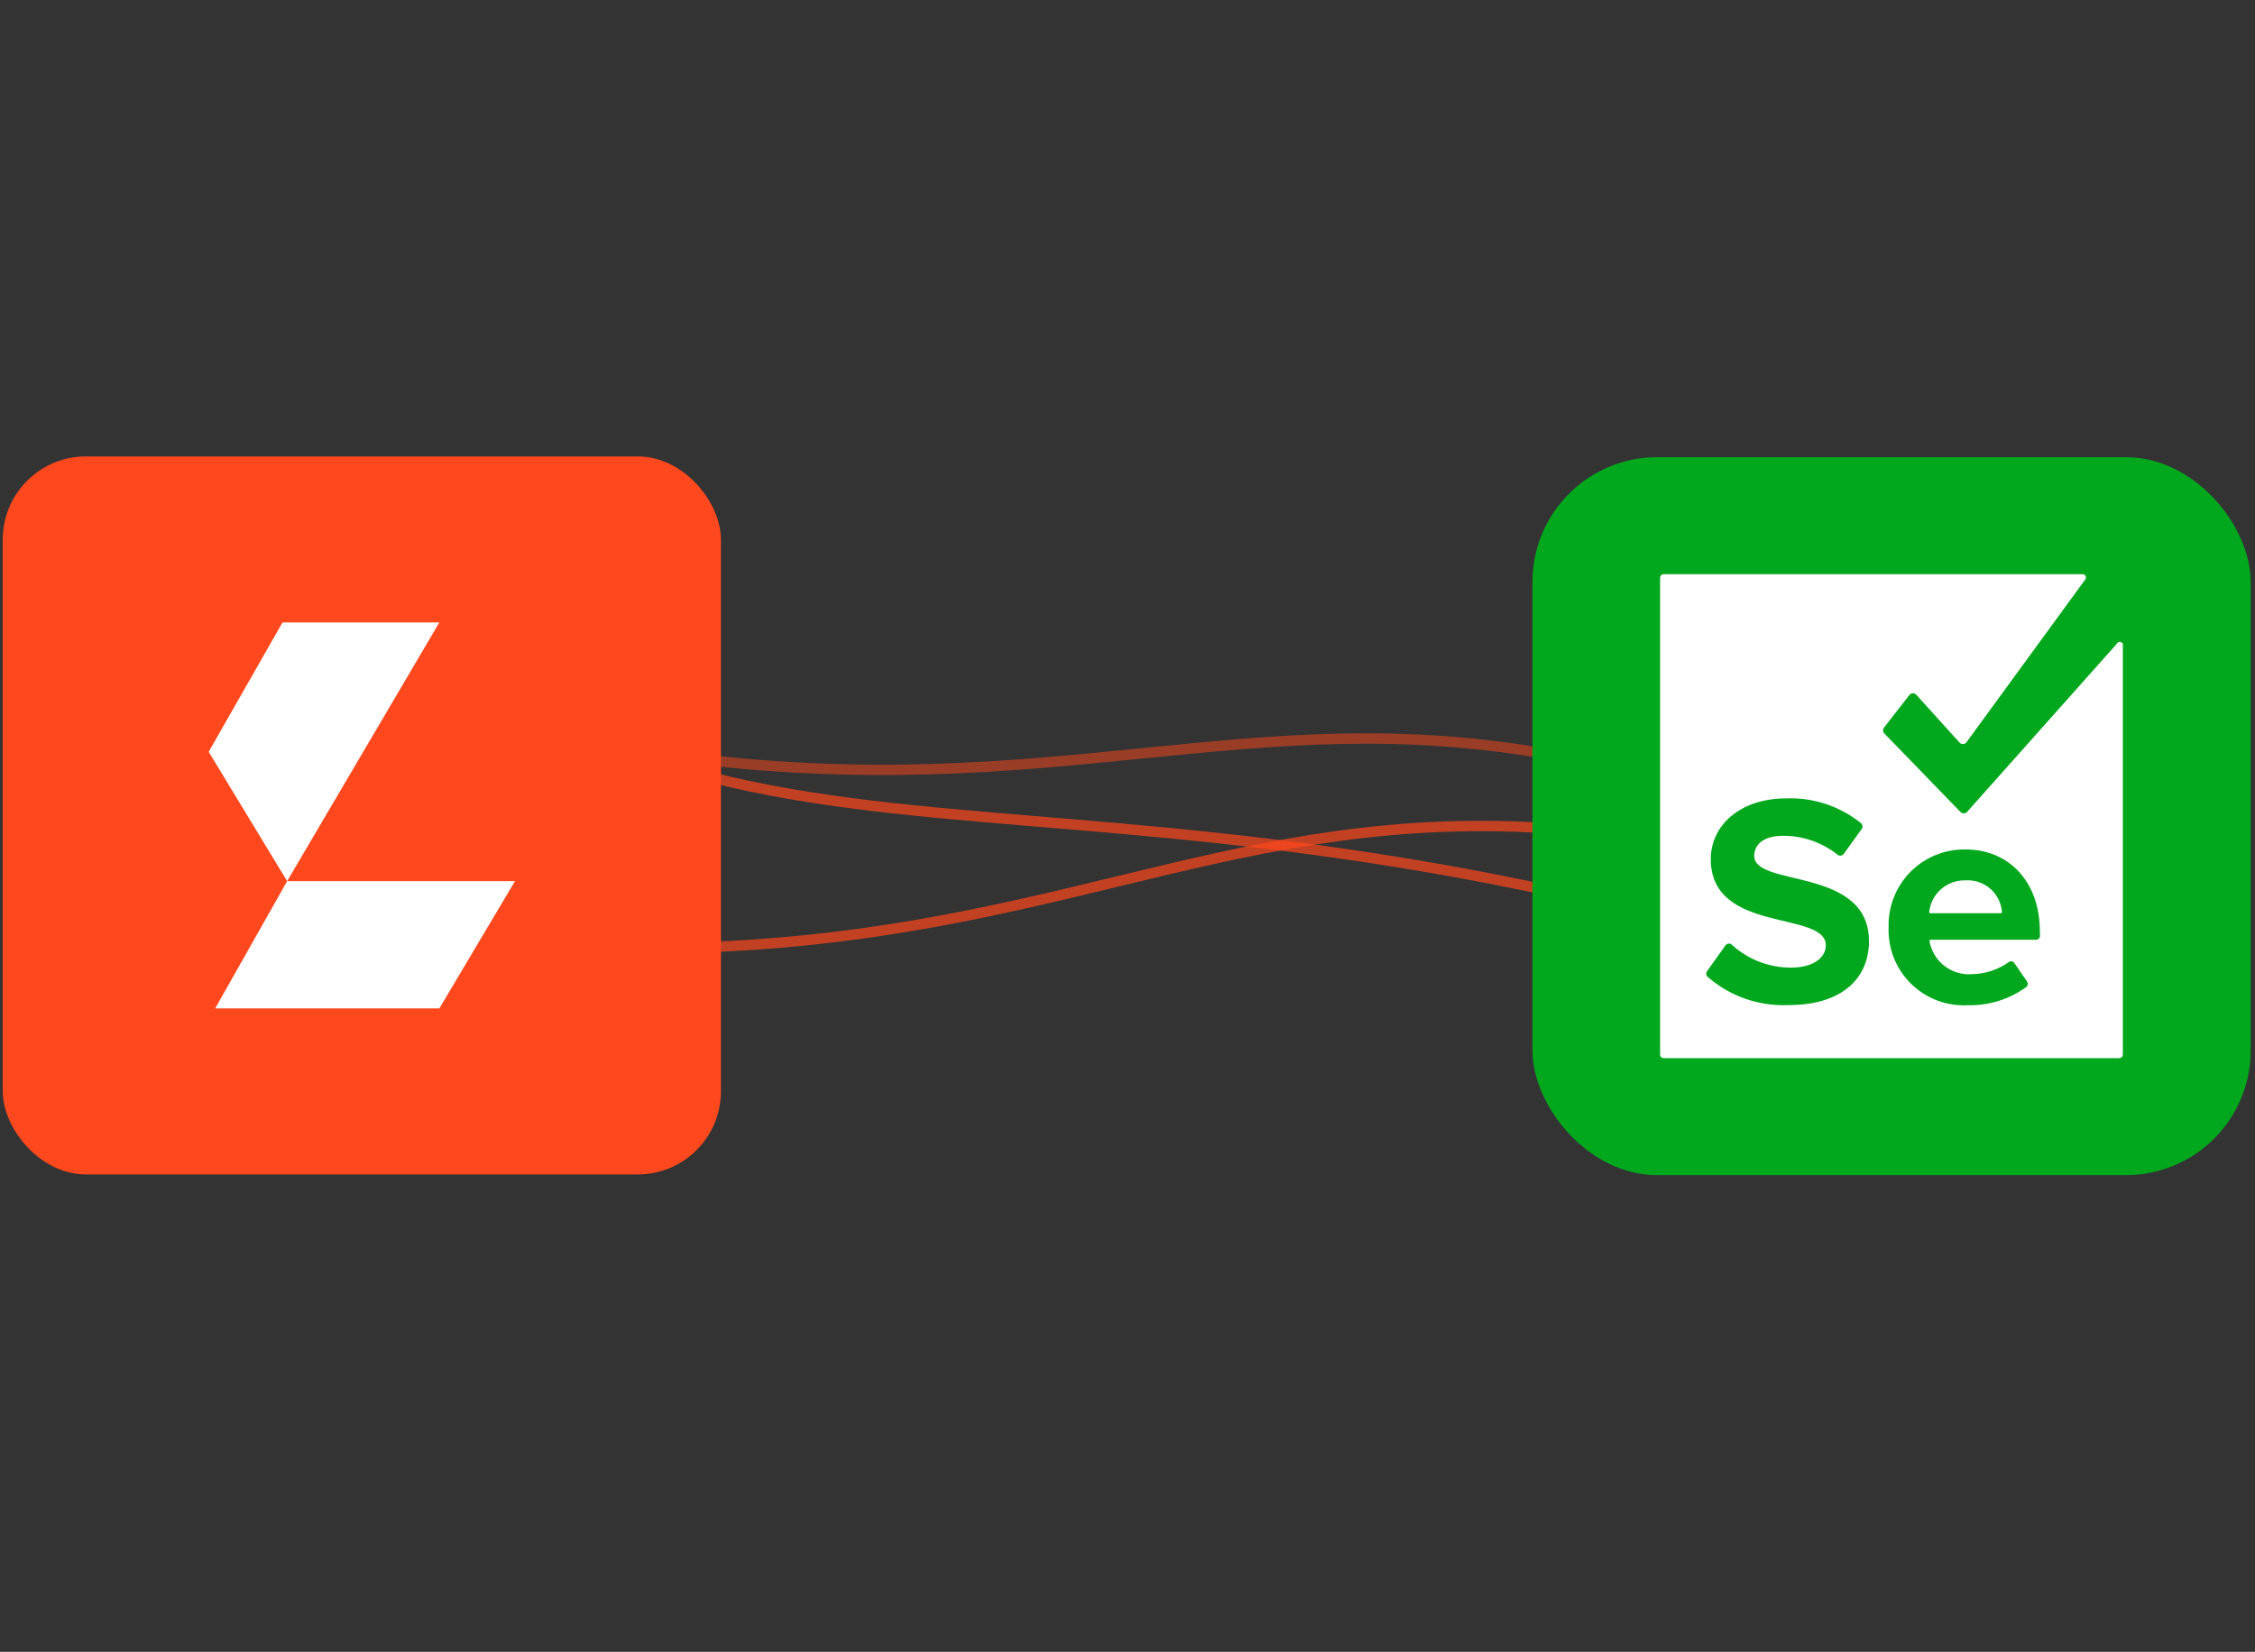 <svg width="217" height="159" viewBox="0 0 217 159" fill="none" xmlns="http://www.w3.org/2000/svg">
    <rect x="0" y="0" width="217" height="159" fill="#333333" stroke="none"/>
    <path d="M0.647 82.146C121.29 113.872 105.908 48.624 215.661 100.097" stroke="#FF481D" stroke-opacity="0.7"/>
    <path d="M4.432 55.191C119.589 103.151 113.294 36.41 214.958 102.438" stroke="#FF481D" stroke-opacity="0.5"/>
    <path d="M199.263 100.885C107.377 65.639 77.123 91.787 37.114 58.699" stroke="#FF481D" stroke-opacity="0.7"/>
    <rect x="0.265" y="43.936" width="69.111" height="69.111" rx="8" fill="#FF481D"/>
    <rect x="147.471" y="44.007" width="69.111" height="69.111" rx="12" fill="#01A71C"/>
    <path d="M189.142 84.741C188.286 84.715 187.451 85.012 186.804 85.573C186.157 86.134 185.744 86.918 185.648 87.769C185.644 87.786 185.643 87.803 185.647 87.82C185.651 87.837 185.658 87.852 185.669 87.865C185.679 87.879 185.693 87.889 185.708 87.897C185.724 87.904 185.741 87.907 185.758 87.906H192.54C192.556 87.907 192.571 87.903 192.585 87.897C192.6 87.891 192.612 87.881 192.623 87.87C192.633 87.858 192.641 87.844 192.646 87.829C192.65 87.814 192.652 87.799 192.65 87.783C192.583 86.917 192.177 86.111 191.521 85.542C190.864 84.972 190.009 84.685 189.142 84.741Z" fill="white"/>
    <path d="M203.679 61.996L189.293 78.151C189.252 78.195 189.202 78.231 189.146 78.255C189.091 78.279 189.031 78.292 188.971 78.292C188.91 78.292 188.85 78.279 188.795 78.255C188.74 78.231 188.69 78.195 188.649 78.151L181.305 70.574C181.242 70.496 181.208 70.399 181.208 70.3C181.208 70.2 181.242 70.103 181.305 70.026L183.73 66.915C183.77 66.859 183.824 66.813 183.886 66.781C183.948 66.749 184.016 66.733 184.086 66.733C184.156 66.733 184.224 66.749 184.286 66.781C184.348 66.813 184.402 66.859 184.442 66.915L188.553 71.464C188.594 71.513 188.645 71.553 188.703 71.58C188.761 71.607 188.825 71.621 188.888 71.621C188.952 71.621 189.016 71.607 189.074 71.58C189.132 71.553 189.183 71.513 189.224 71.464L200.679 55.762C200.711 55.716 200.729 55.662 200.733 55.606C200.737 55.55 200.726 55.493 200.701 55.443C200.676 55.393 200.637 55.35 200.59 55.319C200.543 55.289 200.488 55.271 200.432 55.269H160.094C160.004 55.269 159.917 55.305 159.852 55.369C159.788 55.434 159.752 55.521 159.752 55.612V101.512C159.752 101.603 159.788 101.69 159.852 101.754C159.917 101.819 160.004 101.855 160.094 101.855H203.94C204.031 101.855 204.118 101.819 204.182 101.754C204.246 101.69 204.282 101.603 204.282 101.512V62.202C204.31 62.122 204.304 62.035 204.267 61.959C204.229 61.883 204.164 61.825 204.084 61.798C204.004 61.771 203.916 61.776 203.84 61.813C203.765 61.851 203.707 61.917 203.679 61.996ZM172.166 96.744C169.287 96.889 166.466 95.906 164.301 94.004C164.233 93.926 164.195 93.826 164.195 93.723C164.195 93.619 164.233 93.519 164.301 93.442L166.014 91.044C166.042 90.995 166.08 90.952 166.125 90.918C166.17 90.883 166.222 90.859 166.276 90.844C166.331 90.83 166.388 90.828 166.445 90.836C166.501 90.844 166.554 90.864 166.603 90.893C168.167 92.344 170.224 93.147 172.357 93.14C174.605 93.14 175.701 92.099 175.701 91.003C175.701 87.605 164.63 89.934 164.63 82.7C164.63 79.507 167.37 76.849 171.919 76.849C174.53 76.756 177.085 77.613 179.112 79.261C179.189 79.34 179.231 79.445 179.231 79.555C179.231 79.665 179.189 79.771 179.112 79.85L177.427 82.193C177.392 82.239 177.348 82.278 177.298 82.307C177.247 82.336 177.191 82.354 177.134 82.361C177.076 82.367 177.017 82.362 176.962 82.345C176.906 82.327 176.855 82.299 176.81 82.261C175.316 81.073 173.458 80.435 171.549 80.453C169.795 80.453 168.809 81.234 168.809 82.385C168.809 85.44 179.852 83.398 179.852 90.606C179.852 94.086 177.345 96.744 172.152 96.744H172.166ZM196.308 90.071C196.31 90.122 196.301 90.173 196.283 90.22C196.264 90.268 196.236 90.311 196.2 90.347C196.164 90.383 196.121 90.411 196.073 90.43C196.026 90.448 195.975 90.457 195.924 90.455H185.785C185.769 90.457 185.753 90.461 185.739 90.469C185.724 90.477 185.712 90.488 185.702 90.5C185.691 90.513 185.684 90.528 185.679 90.543C185.675 90.559 185.674 90.576 185.675 90.592C185.84 91.539 186.353 92.391 187.114 92.979C187.874 93.567 188.828 93.85 189.786 93.771C191.044 93.744 192.265 93.343 193.294 92.62C193.334 92.586 193.381 92.561 193.431 92.547C193.481 92.533 193.534 92.53 193.586 92.537C193.638 92.545 193.687 92.564 193.732 92.592C193.776 92.621 193.813 92.658 193.842 92.702L195.075 94.497C195.126 94.576 195.146 94.672 195.131 94.766C195.116 94.86 195.067 94.944 194.993 95.004C193.365 96.192 191.39 96.808 189.375 96.758C188.368 96.814 187.361 96.659 186.418 96.303C185.475 95.947 184.617 95.398 183.898 94.691C183.18 93.984 182.617 93.135 182.246 92.198C181.875 91.261 181.703 90.256 181.743 89.249C181.715 88.266 181.887 87.287 182.248 86.373C182.609 85.458 183.151 84.626 183.843 83.926C184.534 83.227 185.36 82.675 186.271 82.304C187.182 81.933 188.159 81.751 189.142 81.768C193.403 81.768 196.294 84.96 196.294 89.633L196.308 90.071Z" fill="white"/>
    <path d="M27.185 59.915H42.278L27.631 84.816L20.082 72.369L27.185 59.915Z" fill="white"/>
    <path d="M20.706 97.068H42.279L49.559 84.816H27.632" fill="white"/>
</svg>
